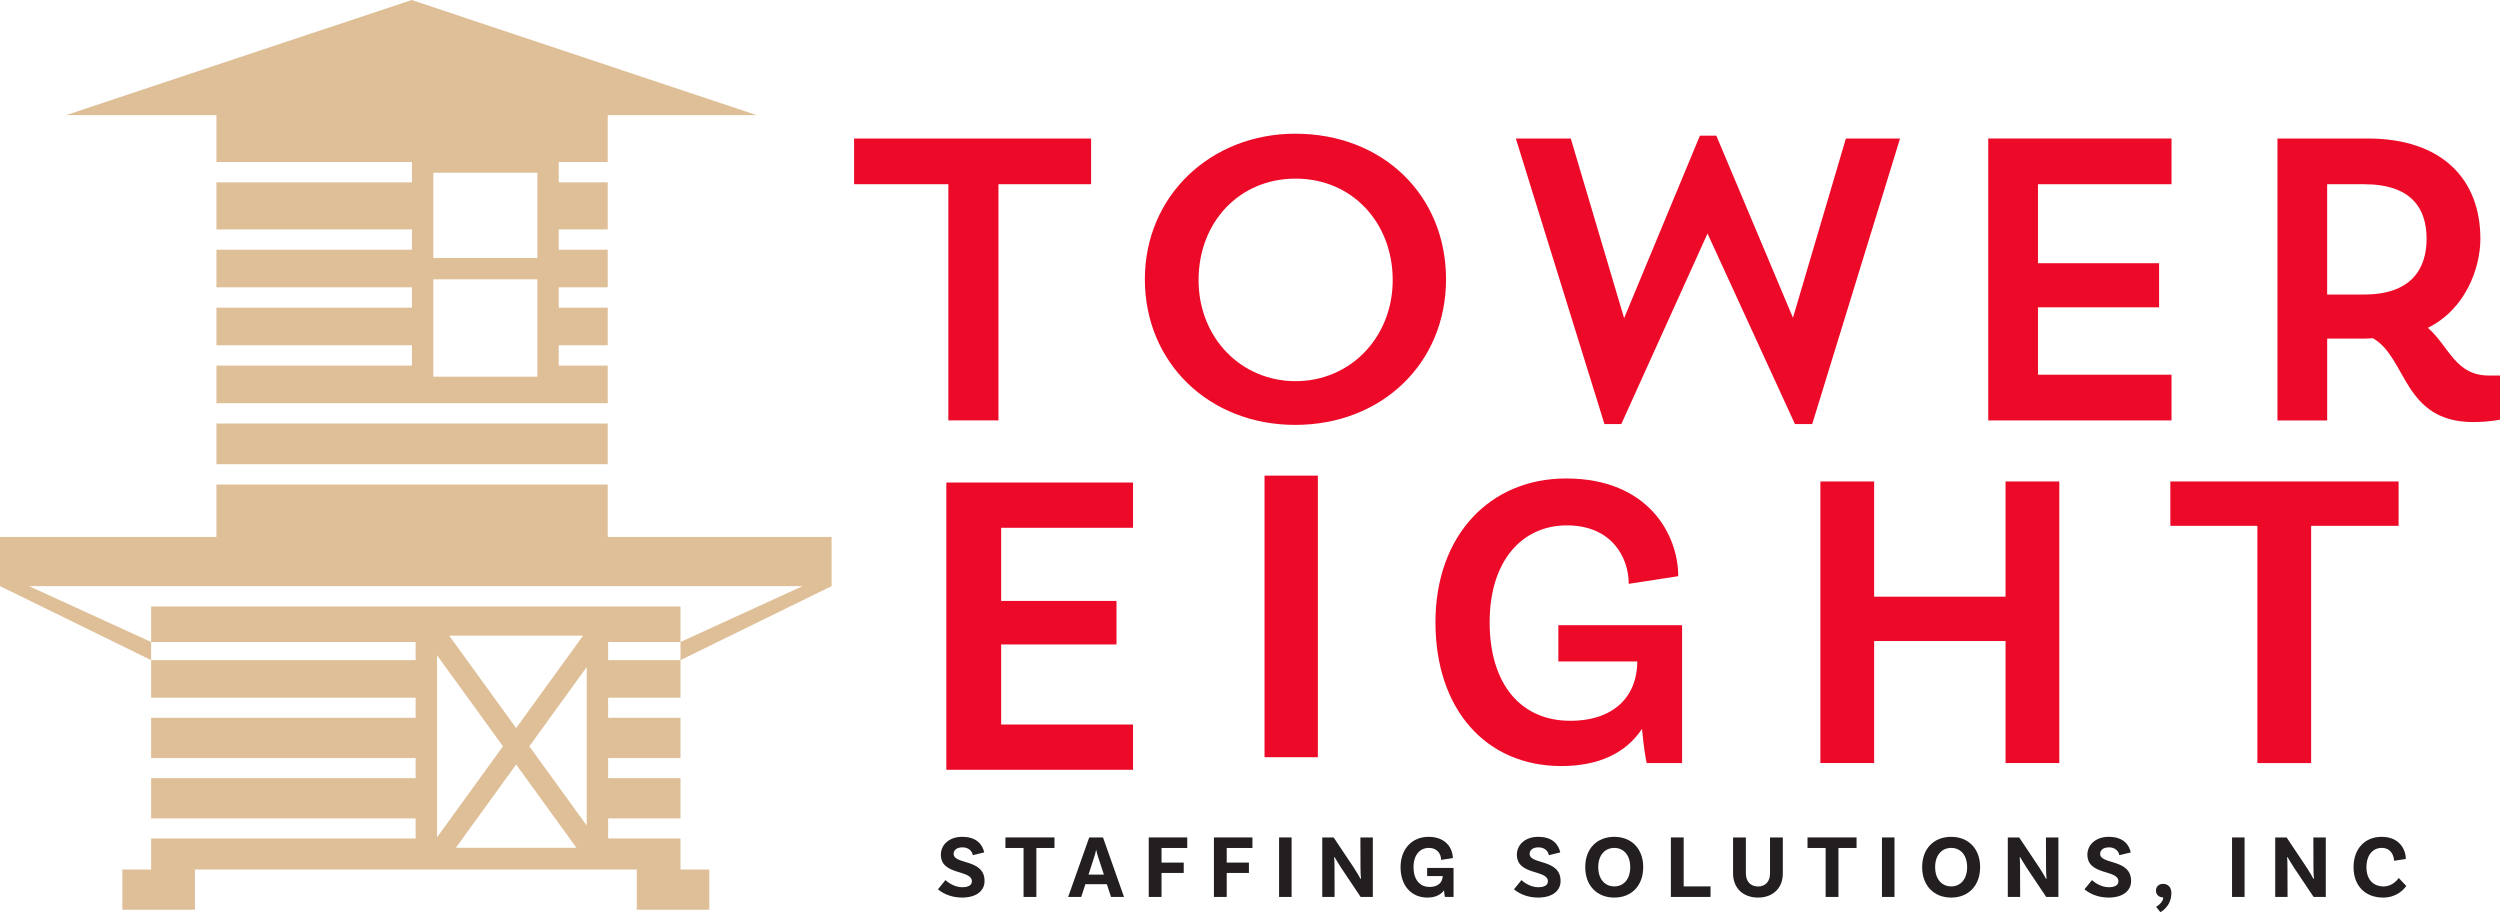 <?xml version="1.0" encoding="UTF-8"?> <svg xmlns="http://www.w3.org/2000/svg" id="Layer_2" viewBox="0 0 818.03 298.48"><defs><style>.cls-1{fill:#ec0a28;}.cls-2{fill:#dfbf98;}.cls-3{fill:#231f20;}</style></defs><g id="COLOR"><path class="cls-1" d="m279.46,45.32h77.56v14.96h-30.31v77.29h-16.4V60.28h-30.84v-14.96Z"></path><path class="cls-1" d="m423.82,43.75c28.61,0,49.34,20.08,49.34,47.64s-21.13,47.64-49.34,47.64-49.21-20.34-49.21-47.64,21.52-47.64,49.21-47.64Zm.13,80.97c17.85,0,31.76-14.3,31.76-33.07s-13.25-33.2-31.76-33.2-31.76,14.3-31.76,33.2,13.91,33.07,31.76,33.07Z"></path><path class="cls-1" d="m592.97,138.76h-5.64l-28.61-62.34-28.21,62.34h-5.51l-29-93.44h17.98l17.45,58.79,24.8-59.71h5.38l25.07,59.58,17.32-58.66h17.72l-28.74,93.44Z"></path><path class="cls-1" d="m650.58,45.32h59.97v14.96h-43.7v25.85h39.63v14.43h-39.63v22.05h43.7v14.96h-59.97V45.32Z"></path><path class="cls-1" d="m745.2,45.32h29.53c24.54,0,36.88,13.52,36.88,32.81,0,9.58-4.86,23.1-17.19,29.13,6.95,6.04,8.92,15.62,19.95,15.62h3.67v14.43s-3.41.79-8.79.79c-22.96,0-21.65-21.13-32.81-27.43-1.57.13-3.15.13-4.86.13h-10.1v26.77h-16.27V45.32Zm16.27,14.96v36.09h12.07c15.22,0,20.47-8.14,20.47-18.24s-5.12-17.85-20.47-17.85h-12.07Z"></path><path class="cls-1" d="m327.59,172.71v23.92h37.74v14.24h-37.74v26.2h43.15v14.81h-61.09v-93.99h61.09v14.81h-43.15Z"></path><path class="cls-1" d="m413.77,155.63h17.45v92.14h-17.45v-92.14Z"></path><path class="cls-1" d="m550.41,249.68h-11.59c-.28-1.12-.98-5.17-1.54-11.17-5.31,7.96-14.24,12.15-26.39,12.15-24.71,0-41.19-18.57-41.19-47.05s17.87-47.05,42.72-47.05c27.09,0,36.72,18.57,36.72,31.97l-16.2,2.51c0-8.66-5.58-19.13-20.24-19.13s-25.27,11.59-25.27,31.69,10.05,32.25,26.39,32.25c14.52,0,21.92-8.24,21.92-19.41h-25.83v-11.87h40.49v45.1Z"></path><path class="cls-1" d="m673.83,157.54v92.14h-17.59v-39.93h-43v39.93h-17.59v-92.14h17.59v37.7h43v-37.7h17.59Z"></path><path class="cls-1" d="m738.64,172.06h-28.48v-14.52h74.69v14.52h-28.62v77.63h-17.59v-77.63Z"></path><path class="cls-3" d="m314.9,277.27c-1.77,0-2.86.83-2.86,2.15,0,3.54,10.12,1.53,10.12,8.85,0,3.04-2.45,5.43-7.4,5.43-4.04,0-6.75-1.77-7.85-2.71l2.45-3.01c.91.83,2.98,2.33,5.52,2.33,2.09,0,3.13-.74,3.13-1.95,0-3.89-10.15-1.83-10.15-8.7,0-3.27,2.77-5.84,6.96-5.84,5.19,0,6.78,3.01,7.23,5.1l-3.75.91c-.09-1.03-1.12-2.57-3.39-2.57Z"></path><path class="cls-3" d="m334.92,277.47h-5.93v-3.45h16.05v3.45h-5.93v16.02h-4.19v-16.02Z"></path><path class="cls-3" d="m362.2,289.33h-7.05l-1.36,4.16h-4.28l6.9-19.47h4.51l6.87,19.47h-4.25l-1.36-4.16Zm-1-3.16l-1.89-5.78c-.21-.62-.44-1.47-.59-2.21h-.09c-.12.74-.38,1.59-.59,2.24l-1.86,5.75h5.01Z"></path><path class="cls-3" d="m380.07,277.47v4.78h7.26v3.39h-7.26v7.85h-4.19v-19.47h12.6v3.45h-8.41Z"></path><path class="cls-3" d="m401.4,277.47v4.78h7.26v3.39h-7.26v7.85h-4.19v-19.47h12.6v3.45h-8.41Z"></path><path class="cls-3" d="m418.53,274.02h4.1v19.47h-4.1v-19.47Z"></path><path class="cls-3" d="m449.2,293.49h-3.98l-6.28-9.38c-.77-1.18-1.77-2.86-2.24-3.63l-.18.09c.12.44.15,1.95.15,3.51l.03,9.41h-4.04v-19.47h3.72l6.58,9.85c1,1.5,1.89,3.1,2.21,3.69l.18-.09c-.09-.53-.18-2.01-.18-3.63l-.03-9.82h4.07v19.47Z"></path><path class="cls-3" d="m475.63,293.49h-2.83c-.06-.21-.21-.97-.3-2.15-1.12,1.5-2.95,2.36-5.43,2.36-5.25,0-8.79-3.89-8.79-9.94s3.83-9.94,9.17-9.94c5.84,0,7.93,3.98,7.93,6.96l-3.83.59c0-1.8-1.12-3.92-4.04-3.92s-4.99,2.33-4.99,6.31,2.01,6.46,5.25,6.46c2.77,0,4.22-1.42,4.31-3.57h-5.1v-2.65h8.64v9.5Z"></path><path class="cls-3" d="m503.38,277.27c-1.77,0-2.86.83-2.86,2.15,0,3.54,10.12,1.53,10.12,8.85,0,3.04-2.45,5.43-7.4,5.43-4.04,0-6.75-1.77-7.85-2.71l2.45-3.01c.91.83,2.98,2.33,5.52,2.33,2.09,0,3.13-.74,3.13-1.95,0-3.89-10.15-1.83-10.15-8.7,0-3.27,2.77-5.84,6.96-5.84,5.19,0,6.78,3.01,7.23,5.1l-3.75.91c-.09-1.03-1.12-2.57-3.39-2.57Z"></path><path class="cls-3" d="m537.68,283.73c0,6.14-3.89,9.97-9.47,9.97s-9.5-3.83-9.5-9.97,3.92-9.91,9.5-9.91,9.47,3.83,9.47,9.91Zm-4.25,0c0-3.95-2.18-6.28-5.22-6.28s-5.25,2.33-5.25,6.28,2.21,6.31,5.25,6.31,5.22-2.33,5.22-6.31Z"></path><path class="cls-3" d="m559.71,290.04v3.45h-12.98v-19.47h4.19v16.02h8.79Z"></path><path class="cls-3" d="m583.36,274.02v11.8c0,4.81-3.27,7.88-8.11,7.88s-8.17-3.07-8.17-7.88v-11.8h4.19v11.77c0,2.71,1.62,4.28,3.98,4.28s3.92-1.56,3.92-4.25v-11.8h4.19Z"></path><path class="cls-3" d="m597.37,277.47h-5.93v-3.45h16.05v3.45h-5.93v16.02h-4.19v-16.02Z"></path><path class="cls-3" d="m615.8,274.02h4.1v19.47h-4.1v-19.47Z"></path><path class="cls-3" d="m647.92,283.73c0,6.14-3.89,9.97-9.47,9.97s-9.5-3.83-9.5-9.97,3.92-9.91,9.5-9.91,9.47,3.83,9.47,9.91Zm-4.25,0c0-3.95-2.18-6.28-5.22-6.28s-5.25,2.33-5.25,6.28,2.21,6.31,5.25,6.31,5.22-2.33,5.22-6.31Z"></path><path class="cls-3" d="m673.52,293.49h-3.98l-6.28-9.38c-.77-1.18-1.77-2.86-2.24-3.63l-.18.09c.12.44.15,1.95.15,3.51l.03,9.41h-4.04v-19.47h3.72l6.58,9.85c1,1.5,1.89,3.1,2.21,3.69l.18-.09c-.09-.53-.18-2.01-.18-3.63l-.03-9.82h4.07v19.47Z"></path><path class="cls-3" d="m690.06,277.27c-1.77,0-2.86.83-2.86,2.15,0,3.54,10.12,1.53,10.12,8.85,0,3.04-2.45,5.43-7.4,5.43-4.04,0-6.75-1.77-7.85-2.71l2.45-3.01c.91.83,2.98,2.33,5.52,2.33,2.09,0,3.13-.74,3.13-1.95,0-3.89-10.15-1.83-10.15-8.7,0-3.27,2.77-5.84,6.96-5.84,5.19,0,6.78,3.01,7.23,5.1l-3.75.91c-.09-1.03-1.12-2.57-3.39-2.57Z"></path><path class="cls-3" d="m707.82,289.21c1.39,0,2.68.94,2.68,2.98,0,4.57-3.6,6.28-3.6,6.28l-1.39-1.74s2.33-1.33,2.33-3.07c-1.36,0-2.39-.91-2.39-2.21s.91-2.24,2.36-2.24Z"></path><path class="cls-3" d="m730.35,274.02h4.1v19.47h-4.1v-19.47Z"></path><path class="cls-3" d="m761.02,293.49h-3.98l-6.28-9.38c-.77-1.18-1.77-2.86-2.24-3.63l-.18.09c.12.44.15,1.95.15,3.51l.03,9.41h-4.04v-19.47h3.72l6.58,9.85c1,1.5,1.89,3.1,2.21,3.69l.18-.09c-.09-.53-.18-2.01-.18-3.63l-.03-9.82h4.07v19.47Z"></path><path class="cls-3" d="m787.21,281.07l-3.86.59c0-1.8-1.09-4.22-4.01-4.22s-5.01,2.36-5.01,6.31c0,4.48,2.68,6.31,5.57,6.31,2.51,0,4.19-1.65,4.99-2.77l2.48,2.6c-.86,1.24-3.24,3.81-7.58,3.81-5.78,0-9.68-3.78-9.68-9.94s3.83-9.94,9.17-9.94c5.84,0,7.93,4.13,7.93,7.26Z"></path><path class="cls-2" d="m70.82,151.9h128.04v-13.32H70.82v13.32Zm0-98.89h63.97v6.65h-63.97v15.41h63.97v6.65h-63.97v12.3h63.97v6.65h-63.97v12.3h63.97v6.65h-63.97v12.3h128.04v-12.3h-16.03v-6.65h16.03v-12.3h-16.03v-6.65h16.03v-12.3h-16.03v-6.65h16.03v-15.41h-16.03v-6.65h16.03v-15.33h48.74L134.7,0,21.58,37.68h49.24v15.33Zm70.97,3.5h34.04v27.9h-34.04v-27.9Zm0,34.9h34.04v31.85h-34.04v-31.85Zm57.2,118.66h23.68v-11.62H49.45v11.62h86.55v5.94H49.45v12.29h86.55v6.58H49.45v13.16h86.55v6.58H49.45v13.16h86.55v6.58H49.45v10.16h-9.42v13.15h23.76v-13.15h144.57v13.15h23.73v-13.15h-9.42v-10.16h-23.68v-6.58h23.68v-13.16h-23.68v-6.58h23.68v-13.16h-23.68v-6.58h23.68v-12.29h-23.68v-5.94Zm-8.21-2.07l-21.89,30.23-21.89-30.23h43.78Zm-47.78,6.41l21.57,29.79-21.57,29.79v-59.58Zm6.15,63.01l19.74-27.26,19.74,27.26h-39.48Zm42.83-7.3l-18.77-25.92,18.77-25.93v51.85Zm6.88-94.42v-17.15H70.82v17.15H0v16.09h0s0,0,0,0H0s0,0,0,0l49.44,24.21v-5.94l-39.93-18.27h253.09l-39.93,18.27v5.94l49.44-24.21h0v-16.1h-73.25Z"></path></g></svg> 